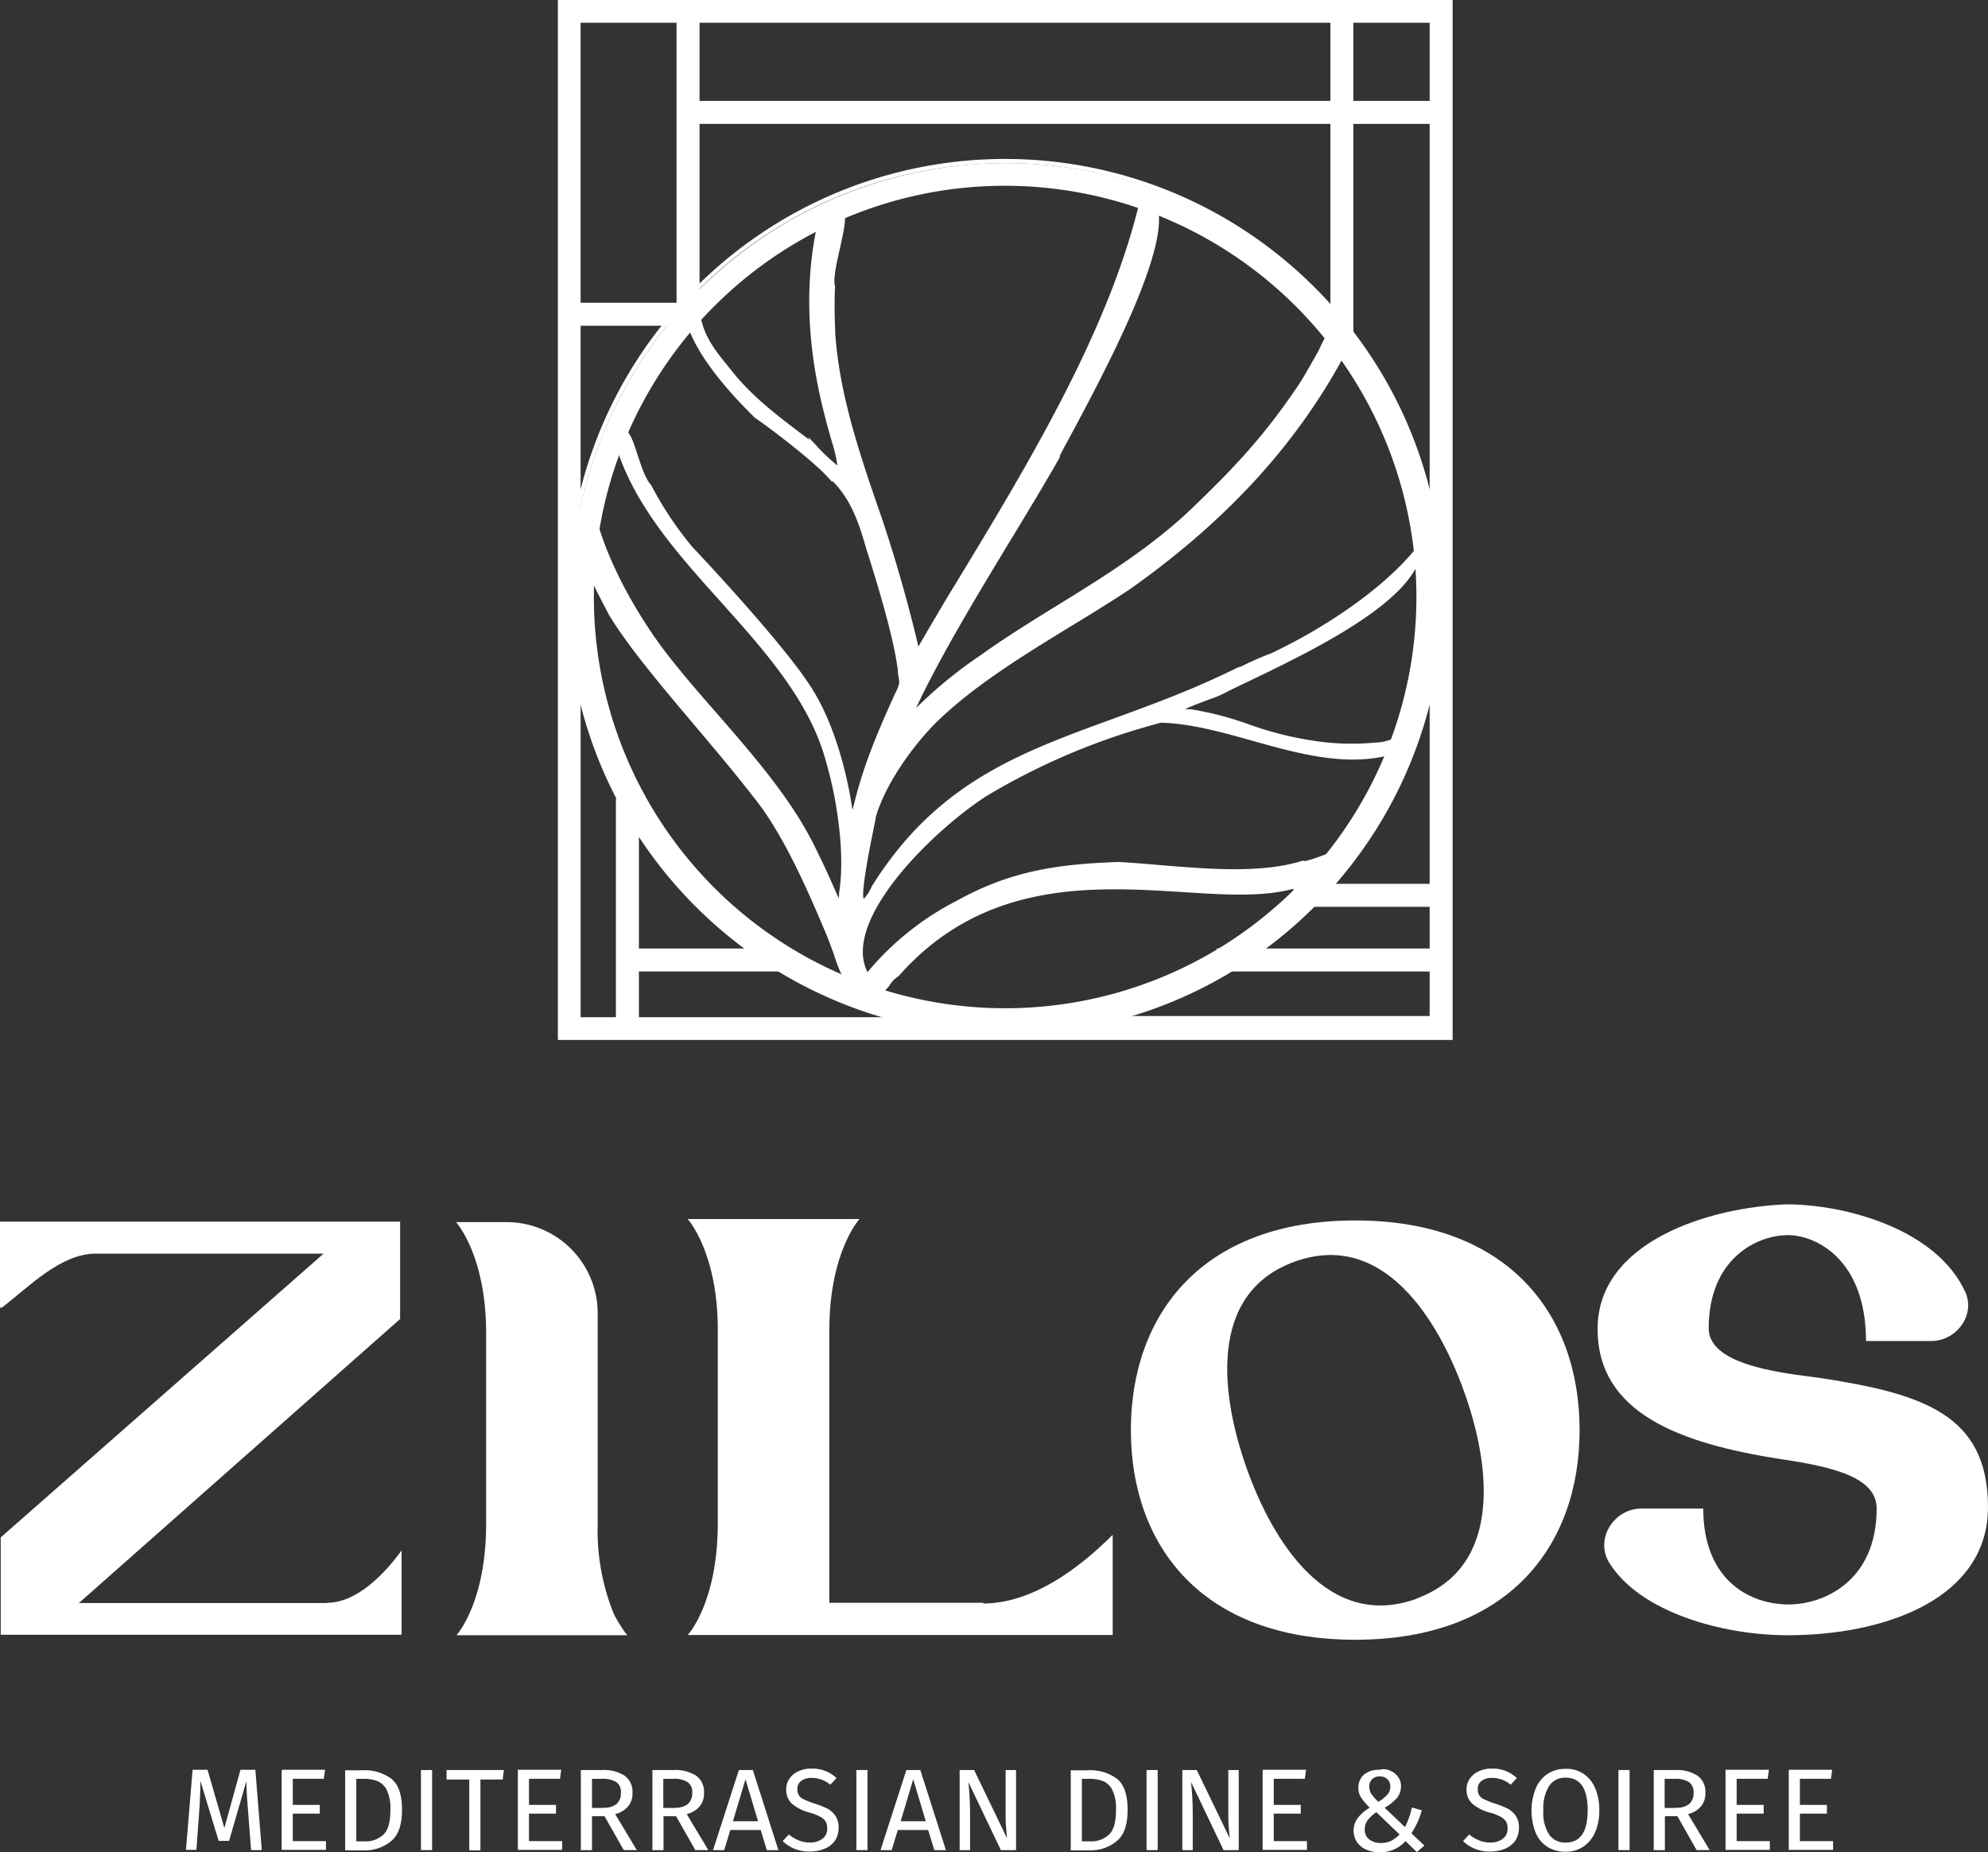 <svg id="logo-white-en" xmlns="http://www.w3.org/2000/svg" width="350" height="326.102" viewBox="0 0 350 326.102">
  <rect x="0" y="0" width="350" height="326.102" fill="#333333" stroke="none"/>
  <g id="icon">
    <path id="Path_880" data-name="Path 880" d="M393.7,144.151c-6.214,7.757-17.475,14.889-25.9,18.851.167-.25-8.758,3.962-8.341,3.628-24.523,11.636-46.252,12.387-61.767,37.2-4.588,8.925-.459-9.217.125-12.6,1.71-5.839,6.59-12.637,10.8-16.808,9.509-9.217,22.9-15.974,33.949-23.356,16.182-11.428,29.361-24.94,38.412-42.5-2.419-3.67-3-2.753-4.588.751-1.835,3.295-2.878,5.13-3.92,6.631-5.3,7.8-10.01,13.179-18.017,20.853-11.428,11.136-26.067,17.934-37.7,26.358a80.908,80.908,0,0,0-12.8,10.677c6.173-13.763,17.809-31.4,25.649-45.126l-.125.042c4.212-8.216,25.024-44.125,15.682-46.961-5.213,23.481-20.019,47.754-33.282,69.608-1.71,2.878-4.588,7.716-6.381,10.8-.125.042-.334-.751-.667-2.252-1.585-6.548-4.046-15.223-6.548-22.4-3.42-10.093-6.965-20.353-7.716-31.155-.125-2.461-.167-5.755-.042-8.258-1.209-3.628,5.839-18.643-2.127-12.387-7.257,30.07,11.428,53.885-1.46,40.122v.042c-5-3.837-10.051-7.34-14.18-12.3-2.669-3.295-5.046-5.881-5.922-9.884-.292-1.668-1.084-.25-1.96.292,1.627,5.839,7.382,12.387,11.97,16.849,2.586,1.752,10.176,7.507,12.929,10.552l-.042-.209c3.5,3.378,5.13,6.715,6.84,12.929,1.919,6.089,4.8,15.556,5.547,21.4.042,2.085.792,1.793-.542,4.379-3.336,7.3-5.714,13.012-7.424,20.228-.5,1.96-.417,2.419-.792-.375-1.084-7.09-3.5-15.723-7.674-21.729-4-6.006-13.888-17.016-20.436-23.981a61.116,61.116,0,0,1-7.174-10.76c-2.586-2.586-3.378-13.179-5.922-8.425,5.881,21.854,31.78,35.325,37.411,57.054,1.627,5.547,3.378,15.39,2.294,22.647-.167,2.836-.125,2.753-.876,1.126-1.21-2.711-1.877-4.3-3.545-7.632-6.3-13.8-19.435-25.191-28.194-37.286-4.8-6.84-8.925-14.6-10.844-21.771-3.879,5.547.292,11.469,2.836,16.641,5.172,8.675,17.892,22.188,25.232,31.822,5.881,7.132,10.593,18.768,14.1,27.067l-.167-.209c1.418,3.8,1.835,7.507,6.673,7.716,2.461,1.251,2.669-1.919,4.671-2.919,27.151-30.7,67.481-2.21,78.742-22.313-1.585.918-6.84,3-7.34,2.627-9.217,2.961-22.146.792-32.489.25-10.26.375-18.643,1.46-28.319,6.8A48.772,48.772,0,0,0,296.4,219.431c-5.714-9.467,11.344-25.816,20.728-31.864a118.277,118.277,0,0,1,30.946-13.054c13.513.334,28.4,9.926,42,5.172,2.294-3.5-2.127-.834-4.3-1a40.113,40.113,0,0,1-11.136-.375c-6.756-.667-15.223-4.838-21.312-5.505-5.464.125,5.505-2.961,6.339-3.754,10.176-4.921,33.073-14.931,34.074-24.607.042-.042.083-.417-.042-.292" transform="translate(-143.876 -47.684)" fill="#fff"/>
    <path id="Path_881" data-name="Path 881" d="M298.023,222.3a2.509,2.509,0,0,1-1.126-.292c-4.254-.25-5.255-3.17-6.3-6.256-.167-.542-.375-1.126-.584-1.668l-.709-1.877c-3.295-7.841-7.8-18.351-13.179-24.857-2.794-3.628-6.256-7.757-9.926-12.095-5.964-7.048-12.095-14.347-15.348-19.769-.375-.709-.751-1.418-1.126-2.169-2.419-4.629-5.172-9.884-1.71-14.847l.417-.626.209.709c1.752,6.548,5.589,14.264,10.8,21.646,3.128,4.3,6.715,8.425,10.552,12.8,6.673,7.674,13.6,15.64,17.684,24.523,1.293,2.586,1.96,4.129,2.753,5.922.25.542.5,1.126.792,1.752l.083.209c0-.25.042-.542.042-.834l.042-.417c1.043-6.756-.459-16.432-2.252-22.521-2.794-10.844-10.844-19.769-18.6-28.444-7.8-8.675-15.848-17.642-18.81-28.652l-.042-.125.083-.125c.334-.626.876-1.46,1.627-1.418,1.084.083,1.71,2.044,2.5,4.5.667,2,1.418,4.3,2.377,5.255l.042.083a60.536,60.536,0,0,0,7.132,10.719c7.382,7.841,16.641,18.267,20.478,24.023,5.046,7.34,7.09,17.767,7.716,21.9l.042.209a.376.376,0,0,0,.042.209c0-.042,0-.083.042-.083,1.627-6.965,3.879-12.512,7.424-20.311.876-1.71.792-2.044.667-2.794a8.809,8.809,0,0,1-.167-1.418c-.542-4.337-2.419-11.511-5.547-21.312-1.668-5.964-3.17-9.092-6.006-12.011l.042.292-.792-.876c-2.753-3.045-10.385-8.8-12.887-10.51-4.629-4.546-10.468-11.136-12.095-17.058l-.083-.25.209-.125a6.575,6.575,0,0,0,.626-.5c.417-.375.792-.751,1.251-.584.417.125.542.626.626,1.043.751,3.545,2.753,5.964,5.046,8.758.25.334.542.667.792,1,3.545,4.3,7.757,7.465,12.22,10.844l1,.751-.125-.417,1.043,1.084a33.564,33.564,0,0,0,4.046,3.879,25.845,25.845,0,0,0-.959-4.129c-2.085-7.3-6.423-22.48-2.252-39.746l.042-.125.083-.083c1.793-1.418,3-1.877,3.754-1.418,1.251.792.542,3.837-.25,7.382-.584,2.628-1.209,5.38-.834,6.59v.167c-.125,2.169-.083,5.213.042,8.216.751,10.593,4.171,20.728,7.549,30.571l.167.459c2.294,6.59,4.8,15.181,6.548,22.438.167.751.292,1.251.375,1.543,1.793-3.086,4.379-7.507,6.006-10.176l.292-.459c13.012-21.437,27.776-45.752,32.948-69.024l.083-.375.375.125a3.364,3.364,0,0,1,2.21,2.044c2.961,7.132-9.551,30.321-15.515,41.456-.626,1.126-1.168,2.169-1.585,3l.167-.083-.584,1.043c-2.461,4.3-5.255,8.925-8.216,13.8-6.089,10.051-12.345,20.436-16.6,29.486a78.959,78.959,0,0,1,11.428-9.342c4.129-2.961,8.55-5.714,13.221-8.592,8.383-5.172,17.1-10.552,24.44-17.725,8.174-7.841,12.846-13.263,17.975-20.811,1-1.46,1.96-3.17,3.879-6.59.876-1.96,1.5-3.211,2.419-3.295.751-.042,1.543.626,2.753,2.5l.125.167-.083.167c-8.425,16.307-21.02,30.237-38.537,42.624-3.337,2.21-6.923,4.421-10.427,6.548-8.3,5.088-16.891,10.343-23.522,16.766-4.087,4.046-8.967,10.76-10.719,16.641-.083.459-.25,1.335-.459,2.377-.626,3.045-2.21,11.01-1.71,12.178a7.317,7.317,0,0,0,1.418-2.21c11.344-18.142,25.816-23.439,42.541-29.528,6.256-2.294,12.679-4.629,19.393-7.8l3.045-1.46-.417.292c.334-.167.709-.334,1.043-.5a50.366,50.366,0,0,1,4.629-2c8.383-3.92,19.56-10.927,25.775-18.768l.167-.209.292.042c.25.083.292.375.292.542v.083l.042.083v.042c-.918,9.009-19.894,18.017-31.2,23.439-1.084.5-2.085,1-3,1.46a19.381,19.381,0,0,1-3.336,1.418c-1.293.5-3.337,1.251-4.087,1.668a6.355,6.355,0,0,0,.918,0,56.473,56.473,0,0,1,10.176,2.628,59.273,59.273,0,0,0,11.219,2.878,43.325,43.325,0,0,0,11.094.375,8.463,8.463,0,0,0,2.586-.459c1.293-.334,2.21-.584,2.586-.042.292.375.125,1-.584,2.044l-.083.083-.125.042c-8.425,2.919-17.35.417-25.983-2-5.338-1.5-10.885-3.045-16.057-3.17a117.547,117.547,0,0,0-30.821,12.971c-9.426,6.131-25.483,21.812-20.853,30.946a50.244,50.244,0,0,1,15.765-12.6c9.342-5.172,17.517-6.423,28.444-6.8,2.336.125,4.713.334,7.215.542,8.466.709,18.059,1.5,25.149-.751l.167-.042.125.083c.709.083,5.3-1.668,6.965-2.627l1.126-.667-.626,1.126c-5.13,9.134-16.14,8.466-28.9,7.632-15.556-.959-34.95-2.169-49.881,14.722l-.083.083a4.932,4.932,0,0,0-1.585,1.627c-.584.709-1.21,1.585-2.21,1.585m-6.756-6.715c1.043,3.086,1.918,5.505,5.714,5.714l.125.042c1.209.626,1.71.042,2.5-1.084a5.518,5.518,0,0,1,1.752-1.793c15.181-17.1,34.7-15.89,50.423-14.931,12.011.751,22.438,1.418,27.61-6.256-1.877.876-5.3,2.252-6.339,2.127-7.215,2.294-16.849,1.46-25.357.751-2.5-.209-4.88-.417-7.173-.542-10.8.417-18.893,1.627-28.152,6.756a50.377,50.377,0,0,0-15.848,12.8l-.334.417-.25-.459c-5.755-9.551,10.719-25.775,20.811-32.364a118.121,118.121,0,0,1,31.071-13.1h.083c5.3.125,10.885,1.71,16.265,3.211,8.508,2.377,17.266,4.838,25.441,2.044.584-.918.5-1.168.5-1.168a5.624,5.624,0,0,0-1.835.334,8.514,8.514,0,0,1-2.794.459,40.514,40.514,0,0,1-11.177-.375A56.633,56.633,0,0,1,362.96,175.3a56.473,56.473,0,0,0-9.968-2.628c-1.084.042-1.752-.042-1.835-.5-.125-.626.918-1.126,4.8-2.544a24.861,24.861,0,0,0,3.128-1.293l.083-.042c.918-.459,1.96-.918,3.045-1.46,10.885-5.172,28.944-13.8,30.7-22.188-6.423,7.591-17.225,14.347-25.4,18.184l-1.168.542.083-.125c-.959.417-2.377,1.084-3.545,1.585-2.294,1.043-3.253,1.46-3.712,1.627-6.715,3.211-13.179,5.547-19.435,7.841-16.6,6.047-30.988,11.3-42.207,29.236-1.209,2.377-1.752,2.753-2.252,2.586-.959-.334-.667-3.378,1.293-13.054.209-1.043.375-1.877.459-2.377,1.793-6.047,6.756-12.887,10.927-16.975,6.673-6.464,15.306-11.761,23.648-16.849,3.628-2.21,7.09-4.337,10.385-6.548,17.35-12.262,29.862-26.066,38.2-42.165-.459-.667-1.418-2.085-2-2-.584.042-1.251,1.543-1.877,2.919-1.96,3.462-2.919,5.213-3.92,6.673-5.13,7.591-9.843,13.054-18.059,20.895-7.424,7.257-16.14,12.637-24.565,17.809-4.671,2.878-9.092,5.589-13.179,8.55A79.214,79.214,0,0,0,303.82,173.63l-1.376,1.418.792-1.793c4.254-9.467,10.969-20.6,17.475-31.322,2.711-4.5,5.3-8.758,7.591-12.762h-.042l.5-1c.5-.959,1.251-2.336,2.127-4C336.352,113.99,349.2,90.134,346.4,83.294a2.717,2.717,0,0,0-1.376-1.5c-5.3,23.272-19.977,47.462-32.948,68.857l-.292.459c-1.71,2.878-4.588,7.674-6.339,10.76l-.042.083-.25.125-.167-.083c-.167-.083-.334-.167-.834-2.5-1.752-7.215-4.254-15.807-6.548-22.355l-.167-.459c-3.378-9.884-6.84-20.1-7.591-30.738-.167-3-.167-6.089-.083-8.258-.417-1.418.167-4.087.834-6.882.626-2.711,1.376-6.131.542-6.631-.25-.167-.918-.167-2.836,1.293-4.087,17.016.209,32.031,2.252,39.246,1,3.545,1.293,4.588.667,4.963-.584.334-1.335-.209-4.8-3.879l-.083-.042c-.626-.5-1.251-.959-1.918-1.418-4.463-3.378-8.717-6.59-12.3-10.927-.292-.334-.542-.667-.792-1-2.377-2.878-4.421-5.338-5.172-9.05a1.146,1.146,0,0,0-.167-.5c-.042.042-.334.292-.5.459a5,5,0,0,0-.5.459c1.668,5.714,7.3,12.053,11.8,16.432a116.05,116.05,0,0,1,12.137,9.759l-.042-.125.751.751c3.42,3.295,5.13,6.464,6.965,13.1,3.128,9.843,5,17.058,5.547,21.437a5.6,5.6,0,0,0,.167,1.376c.167.918.209,1.376-.751,3.211-3.545,7.716-5.755,13.263-7.382,20.144-.083.292-.125.584-.209.792-.167.792-.25,1.084-.584,1.043-.375,0-.375-.125-.626-2.044l-.042-.209c-.626-4.087-2.627-14.389-7.591-21.6-3.837-5.755-13.388-16.474-20.394-23.939a63.129,63.129,0,0,1-7.215-10.8c-1.084-1.084-1.793-3.337-2.5-5.505-.584-1.752-1.293-3.962-1.918-4-.083,0-.375.042-.876.918,2.961,10.76,10.927,19.644,18.6,28.194,7.841,8.717,15.932,17.725,18.768,28.736,1.418,4.755,3.462,14.931,2.294,22.772v.375c-.125,1.877-.125,2.085-.5,2.169s-.5-.209-.876-1.084l-.083-.209c-.292-.626-.542-1.209-.792-1.752-.792-1.793-1.46-3.337-2.753-5.881-4.046-8.842-10.927-16.724-17.558-24.357-3.67-4.212-7.424-8.55-10.593-12.887a75.589,75.589,0,0,1-10.677-21.1c-2.586,4.421-.167,9.009,2.169,13.471.375.751.751,1.46,1.126,2.169,3.211,5.338,9.342,12.637,15.265,19.644,3.67,4.337,7.132,8.466,9.926,12.095,5.505,6.715,9.926,17.1,13.429,25.441l1.627,3.8Z" transform="translate(-143.626 -47.218)" fill="#fff"/>
    <path id="Path_882" data-name="Path 882" d="M326.816,220.829a76.554,76.554,0,1,1,28.861-9.8,75.313,75.313,0,0,1-28.861,9.8M307.756,72.563a72.767,72.767,0,1,0,81.411,62.893,72.858,72.858,0,0,0-81.411-62.893" transform="translate(-140.055 -39.615)" fill="#fff"/>
    <path id="Path_883" data-name="Path 883" d="M316.423,221.364a76.944,76.944,0,0,1-46.961-16.1,77.6,77.6,0,0,1-19.519-22.188,76.942,76.942,0,0,1,5.589-85.915A77.6,77.6,0,0,1,277.72,77.643a76.942,76.942,0,0,1,85.915,5.589,77.6,77.6,0,0,1,19.519,22.188,76.942,76.942,0,0,1-5.589,85.915,77.6,77.6,0,0,1-22.188,19.519,76.673,76.673,0,0,1-28.986,9.843,73.2,73.2,0,0,1-9.968.667m.25-153.479a78.635,78.635,0,0,0-9.884.626,76.086,76.086,0,0,0-28.736,9.759,75.071,75.071,0,0,0-21.979,19.352,76.381,76.381,0,0,0-5.547,85.123,75.071,75.071,0,0,0,19.352,21.979A76.381,76.381,0,0,0,355,210.27a75.071,75.071,0,0,0,21.979-19.352,76.381,76.381,0,0,0,5.547-85.123,75.07,75.07,0,0,0-19.352-21.979,76.476,76.476,0,0,0-26.15-13.138,74.656,74.656,0,0,0-20.353-2.794M316.507,217.4a73.316,73.316,0,1,1,9.342-.626,70.775,70.775,0,0,1-9.342.626M307.29,72.1l.042.334a72.407,72.407,0,1,0,81.035,62.6,72.486,72.486,0,0,0-81.035-62.6Z" transform="translate(-139.588 -39.148)" fill="#fff"/>
    <path id="Path_884" data-name="Path 884" d="M393.025,183.091H235.5V0H393.025Zm-153.521-4H388.979V4H239.5Z" transform="translate(-137.281)" fill="#fff"/>
    <rect id="Rectangle_30" data-name="Rectangle 30" width="39.079" height="4.046" transform="translate(214.204 166.992)" fill="#fff"/>
    <rect id="Rectangle_31" data-name="Rectangle 31" width="28.444" height="4.046" transform="translate(110.438 166.992)" fill="#fff"/>
    <rect id="Rectangle_32" data-name="Rectangle 32" width="4.046" height="39.079" transform="translate(108.437 140.592)" fill="#fff"/>
    <rect id="Rectangle_33" data-name="Rectangle 33" width="25.566" height="4.046" transform="translate(227.717 155.607)" fill="#fff"/>
    <rect id="Rectangle_34" data-name="Rectangle 34" width="73.904" height="3.003" transform="translate(179.379 178.879)" fill="#fff"/>
    <rect id="Rectangle_35" data-name="Rectangle 35" width="132.168" height="4.046" transform="translate(121.824 17.767)" fill="#fff"/>
    <rect id="Rectangle_36" data-name="Rectangle 36" width="21.312" height="4.046" transform="translate(98.385 53.301)" fill="#fff"/>
    <rect id="Rectangle_37" data-name="Rectangle 37" width="4.046" height="58.973" transform="translate(234.223 1.293)" fill="#fff"/>
    <rect id="Rectangle_38" data-name="Rectangle 38" width="4.046" height="54.01" transform="translate(119.113 1.293)" fill="#fff"/>
  </g>
  <g id="Zilos">
    <path id="Path_885" data-name="Path 885" d="M193,588.094c1.376-1.877,4.8-7.8,4.8-19.018V535.419c0-13.721-5.3-19.519-5.3-19.519h8.925a16.046,16.046,0,0,1,16.015,16.015V569.2a38.983,38.983,0,0,0,2.878,15.765l.125.25a28.412,28.412,0,0,0,2,3.17l.25.25H192.583l.5-.626Z" transform="translate(-112.215 -300.737)" fill="#fff"/>
    <path id="Path_886" data-name="Path 886" d="M556.392,552.11c0,20.353-12.512,36.91-39.5,36.91s-39.5-16.557-39.5-36.91,12.512-36.91,39.5-36.91,39.5,16.557,39.5,36.91m-28.819,29.695c15.557-5.63,13.012-23.9,8.466-36.535s-14.222-28.444-29.82-22.813c-15.556,5.63-12.887,24.023-8.341,36.66s14.222,28.319,29.82,22.688Z" transform="translate(-278.294 -300.329)" fill="#fff"/>
    <path id="Path_887" data-name="Path 887" d="M713.6,538.971c17.892,2.753,29.528,6.339,29.528,22.73,0,16.015-17.892,22.563-35.284,22.563-11.469,0-25.941-4.046-31.363-12.72-2.628-4.171.751-9.592,5.672-9.592H693c0,12.72,8.3,16.891,15.014,16.891,6.3,0,15.515-4.171,15.515-16.891,0-5.422-7.424-7.3-16.766-8.675-18.017-2.794-32.364-8.174-32.364-22.939,0-15.39,19.644-21.437,33.282-21.938,10.218,0,26.442,4.3,31.488,15.515,1.752,4.046-1.627,8.55-6.047,8.55H721.653c0-14.347-8.8-18.643-13.721-18.643-5.672,0-13.972,4.3-13.972,16.391,0,5.3,8.425,7.174,15.265,8.174Z" transform="translate(-393.132 -296.365)" fill="#fff"/>
    <path id="Path_888" data-name="Path 888" d="M57.6,582.806c5.172,0,10.093-5.046,13.1-9.217v14.847H.125V571.295L56.971,521.33H16.891C10.719,521.33,5.3,527,.375,530.8c-.25.125-.375.125-.375-.25V515.7H70.442v17.141L13.888,582.847H57.6Z" transform="translate(0 -300.62)" fill="#fff"/>
    <path id="Path_889" data-name="Path 889" d="M342.308,582.289c8.55,0,16.766-6.047,22.813-12.095v17.642H290.3l.5-.626c1.376-1.877,4.8-7.8,4.8-19.018V534.119c0-13.721-5.3-19.519-5.3-19.519h30.237s-5.3,5.8-5.3,19.519v48.046H342.35v.125Z" transform="translate(-169.226 -299.979)" fill="#fff"/>
  </g>
  <g id="tagline">
    <path id="Path_890" data-name="Path 890" d="M91.846,761.238H89.969l-.5-6.381c-.209-2.5-.334-4.421-.334-5.755l-3.045,10.51H84.255L81.044,749.06c0,1.71-.083,3.67-.25,5.922l-.459,6.214H78.5l1.168-14.1H82.3l2.961,10.26,2.836-10.26H90.72Z" transform="translate(-45.76 -435.512)" fill="#fff"/>
    <path id="Path_891" data-name="Path 891" d="M126.532,747.142l-.209,1.543H120.86v4.588h4.755v1.543H120.86v4.838H126.7V761.2h-7.8V747.1h7.632Z" transform="translate(-69.311 -435.512)" fill="#fff"/>
    <path id="Path_892" data-name="Path 892" d="M153.791,748.756c1.293,1,1.918,2.836,1.918,5.505,0,2.627-.626,4.463-1.918,5.505a7.115,7.115,0,0,1-4.713,1.627H145.7V747.3h2.961a7.894,7.894,0,0,1,5.13,1.46m-6.131.042v11.01h1.585a4.511,4.511,0,0,0,3.211-1.209c.834-.792,1.21-2.252,1.21-4.379a7.461,7.461,0,0,0-.626-3.42,3.147,3.147,0,0,0-1.627-1.585,6.427,6.427,0,0,0-2.294-.417Z" transform="translate(-84.934 -435.625)" fill="#fff"/>
    <rect id="Rectangle_39" data-name="Rectangle 39" width="1.96" height="14.097" transform="translate(74.112 311.63)" fill="#fff"/>
    <path id="Path_893" data-name="Path 893" d="M198.593,747.2l-.209,1.668h-3.92v12.47H192.5v-12.47h-4V747.2Z" transform="translate(-109.883 -435.57)" fill="#fff"/>
    <path id="Path_894" data-name="Path 894" d="M226.232,747.142l-.209,1.543H220.56v4.588h4.755v1.543H220.56v4.838H226.4V761.2h-7.8V747.1h7.632Z" transform="translate(-127.43 -435.512)" fill="#fff"/>
    <path id="Path_895" data-name="Path 895" d="M249.371,755.333h-2.21V761.3H245.2V747.2h3.712a6.754,6.754,0,0,1,4,1,3.472,3.472,0,0,1,1.376,3,3.532,3.532,0,0,1-.751,2.377,4.3,4.3,0,0,1-2.294,1.376l3.8,6.339h-2.294Zm-.209-1.5a3.5,3.5,0,0,0,2.294-.626,2.48,2.48,0,0,0,.792-2,2.108,2.108,0,0,0-.792-1.877,4.487,4.487,0,0,0-2.544-.584H247.16v5.13h2Z" transform="translate(-142.936 -435.57)" fill="#fff"/>
    <path id="Path_896" data-name="Path 896" d="M279.571,755.333h-2.21V761.3H275.4V747.2h3.712a6.754,6.754,0,0,1,4,1,3.472,3.472,0,0,1,1.376,3,3.532,3.532,0,0,1-.751,2.377,4.3,4.3,0,0,1-2.294,1.376l3.8,6.339h-2.294Zm-.25-1.5a3.5,3.5,0,0,0,2.294-.626,2.48,2.48,0,0,0,.792-2,2.108,2.108,0,0,0-.792-1.877,4.487,4.487,0,0,0-2.544-.584h-1.752v5.13h2Z" transform="translate(-160.541 -435.57)" fill="#fff"/>
    <path id="Path_897" data-name="Path 897" d="M310.467,761.3l-1.084-3.545h-5.338L302.96,761.3H301l4.546-14.1h2.461l4.5,14.1Zm-5.964-5.088h4.421l-2.21-7.382Z" transform="translate(-175.464 -435.57)" fill="#fff"/>
    <path id="Path_898" data-name="Path 898" d="M337.907,747.017a5.981,5.981,0,0,1,1.96,1.251l-1.084,1.168a5.189,5.189,0,0,0-1.585-.918,5.381,5.381,0,0,0-1.668-.292,3.172,3.172,0,0,0-1.835.5,1.75,1.75,0,0,0-.709,1.5,2.032,2.032,0,0,0,.25,1.043,1.9,1.9,0,0,0,.918.751,14.2,14.2,0,0,0,1.919.751,17.424,17.424,0,0,1,2.21.876,4.222,4.222,0,0,1,1.418,1.293,3.611,3.611,0,0,1,.542,2.085,4.109,4.109,0,0,1-.584,2.169,4.038,4.038,0,0,1-1.752,1.46,6.677,6.677,0,0,1-2.711.542,6.609,6.609,0,0,1-4.8-1.835l1.084-1.168a6.471,6.471,0,0,0,1.752,1.043,4.978,4.978,0,0,0,1.96.375,3.606,3.606,0,0,0,2.169-.626,2.155,2.155,0,0,0,.876-1.877,2.539,2.539,0,0,0-.25-1.168,2.588,2.588,0,0,0-.918-.834,8.645,8.645,0,0,0-1.877-.751,7.713,7.713,0,0,1-3.17-1.585,3.267,3.267,0,0,1-1-2.5,3.16,3.16,0,0,1,.584-1.919,3.754,3.754,0,0,1,1.585-1.293,5.131,5.131,0,0,1,2.294-.459,6.123,6.123,0,0,1,2.419.417" transform="translate(-192.602 -435.22)" fill="#fff"/>
    <rect id="Rectangle_40" data-name="Rectangle 40" width="1.96" height="14.097" transform="translate(150.769 311.63)" fill="#fff"/>
    <path id="Path_899" data-name="Path 899" d="M381.167,761.3l-1.084-3.545h-5.338L373.66,761.3H371.7l4.546-14.1h2.461l4.5,14.1Zm-5.922-5.088h4.421l-2.21-7.382Z" transform="translate(-216.677 -435.57)" fill="#fff"/>
    <path id="Path_900" data-name="Path 900" d="M414.943,761.3h-2.586l-5.714-11.97c.083.959.167,1.793.209,2.628.042.792.083,1.752.083,2.878V761.3H405.1V747.2h2.544l5.8,12.011c-.042-.375-.083-.959-.167-1.877-.083-.876-.083-1.71-.083-2.419V747.2h1.835v14.1Z" transform="translate(-236.147 -435.57)" fill="#fff"/>
    <path id="Path_901" data-name="Path 901" d="M460.091,748.756c1.293,1,1.919,2.836,1.919,5.505,0,2.627-.626,4.463-1.919,5.505a7.115,7.115,0,0,1-4.713,1.627H452V747.3h2.961a7.894,7.894,0,0,1,5.13,1.46m-6.131.042v11.01h1.585a4.511,4.511,0,0,0,3.211-1.209c.834-.792,1.21-2.252,1.21-4.379a7.461,7.461,0,0,0-.626-3.42,3.147,3.147,0,0,0-1.627-1.585,6.427,6.427,0,0,0-2.294-.417Z" transform="translate(-263.487 -435.625)" fill="#fff"/>
    <rect id="Rectangle_41" data-name="Rectangle 41" width="1.96" height="14.097" transform="translate(201.859 311.63)" fill="#fff"/>
    <path id="Path_902" data-name="Path 902" d="M508.943,761.3h-2.586l-5.714-11.97c.083.959.167,1.793.209,2.628.042.792.083,1.752.083,2.878V761.3H499.1V747.2h2.544l5.8,12.011c-.042-.375-.083-.959-.167-1.877-.083-.876-.083-1.71-.083-2.419V747.2h1.835v14.1Z" transform="translate(-290.943 -435.57)" fill="#fff"/>
    <path id="Path_903" data-name="Path 903" d="M540.632,747.142l-.209,1.543H534.96v4.588h4.755v1.543H534.96v4.838H540.8V761.2H533V747.1h7.632Z" transform="translate(-310.705 -435.512)" fill="#fff"/>
    <path id="Path_904" data-name="Path 904" d="M577.948,747.164a2.948,2.948,0,0,1,1.335,1.126,2.621,2.621,0,0,1,.459,1.585,3.125,3.125,0,0,1-.751,2.085,8.388,8.388,0,0,1-2.127,1.668l3.587,3.42a14.844,14.844,0,0,0,1.209-3.462l1.752.5a14.5,14.5,0,0,1-1.835,4.046l2.294,2.169-1.335,1.126-2-1.919a5.863,5.863,0,0,1-4.546,1.96,5.891,5.891,0,0,1-2.377-.459,3.965,3.965,0,0,1-1.627-1.335,3.636,3.636,0,0,1-.584-2,3.681,3.681,0,0,1,.709-2.21,7.342,7.342,0,0,1,2.127-1.835,12.129,12.129,0,0,1-1.5-1.752,3.181,3.181,0,0,1-.5-1.752,3.051,3.051,0,0,1,.959-2.294,3.925,3.925,0,0,1,2.711-.876,2.773,2.773,0,0,1,2.044.209m-4.087,8.675a2.69,2.69,0,0,0-.5,1.626,2.068,2.068,0,0,0,.792,1.752,3.268,3.268,0,0,0,2.085.626,4.129,4.129,0,0,0,1.752-.375,5.881,5.881,0,0,0,1.5-1.126l-4.087-3.92a6.52,6.52,0,0,0-1.543,1.418m.792-7.215a1.7,1.7,0,0,0-.5,1.251,2.481,2.481,0,0,0,.375,1.335,10.093,10.093,0,0,0,1.209,1.376,6.55,6.55,0,0,0,1.585-1.251,1.99,1.99,0,0,0,.542-1.376,1.761,1.761,0,0,0-.5-1.335,1.86,1.86,0,0,0-1.376-.5,1.761,1.761,0,0,0-1.335.5" transform="translate(-333.09 -435.367)" fill="#fff"/>
    <path id="Path_905" data-name="Path 905" d="M625.107,747.017a5.981,5.981,0,0,1,1.96,1.251l-1.084,1.168a5.189,5.189,0,0,0-1.585-.918,5.381,5.381,0,0,0-1.668-.292,3.172,3.172,0,0,0-1.835.5,1.75,1.75,0,0,0-.709,1.5,2.031,2.031,0,0,0,.25,1.043,1.9,1.9,0,0,0,.917.751,14.209,14.209,0,0,0,1.919.751,17.429,17.429,0,0,1,2.21.876,4.221,4.221,0,0,1,1.418,1.293,3.61,3.61,0,0,1,.542,2.085,4.109,4.109,0,0,1-.584,2.169,4.037,4.037,0,0,1-1.752,1.46,6.676,6.676,0,0,1-2.711.542,6.609,6.609,0,0,1-4.8-1.835l1.084-1.168a6.471,6.471,0,0,0,1.752,1.043,4.978,4.978,0,0,0,1.96.375,3.606,3.606,0,0,0,2.169-.626,2.155,2.155,0,0,0,.876-1.877,2.54,2.54,0,0,0-.25-1.168,2.588,2.588,0,0,0-.918-.834,8.643,8.643,0,0,0-1.877-.751,7.712,7.712,0,0,1-3.17-1.585,3.267,3.267,0,0,1-1-2.5,3.161,3.161,0,0,1,.584-1.919,3.754,3.754,0,0,1,1.585-1.293,5.132,5.132,0,0,1,2.294-.459,5.987,5.987,0,0,1,2.419.417" transform="translate(-360.021 -435.22)" fill="#fff"/>
    <path id="Path_906" data-name="Path 906" d="M655.592,747.529a5.676,5.676,0,0,1,2.085,2.5,9.46,9.46,0,0,1,.751,3.962,9.259,9.259,0,0,1-.751,3.92,5.917,5.917,0,0,1-2.085,2.5,5.507,5.507,0,0,1-3.128.876,5.937,5.937,0,0,1-3.128-.834A5.556,5.556,0,0,1,647.251,758a10.72,10.72,0,0,1,0-7.882,5.8,5.8,0,0,1,2.085-2.544,5.6,5.6,0,0,1,3.128-.876,5.182,5.182,0,0,1,3.128.834m-5.964,2.127a7.453,7.453,0,0,0-1.043,4.338,7.006,7.006,0,0,0,1.043,4.3,3.393,3.393,0,0,0,2.878,1.376c2.586,0,3.879-1.877,3.879-5.714,0-3.8-1.293-5.714-3.879-5.714a3.374,3.374,0,0,0-2.878,1.418" transform="translate(-376.868 -435.273)" fill="#fff"/>
    <rect id="Rectangle_42" data-name="Rectangle 42" width="1.96" height="14.097" transform="translate(284.938 311.63)" fill="#fff"/>
    <path id="Path_907" data-name="Path 907" d="M702.271,755.333h-2.21V761.3H698.1V747.2h3.712a6.754,6.754,0,0,1,4,1,3.472,3.472,0,0,1,1.376,3,3.532,3.532,0,0,1-.751,2.377,4.3,4.3,0,0,1-2.294,1.376l3.8,6.339h-2.294Zm-.25-1.5a3.5,3.5,0,0,0,2.294-.626,2.48,2.48,0,0,0,.792-2,2.108,2.108,0,0,0-.792-1.877,4.487,4.487,0,0,0-2.544-.584h-1.752v5.13h2Z" transform="translate(-406.948 -435.57)" fill="#fff"/>
    <path id="Path_908" data-name="Path 908" d="M736.032,747.142l-.209,1.543H730.36v4.588h4.755v1.543H730.36v4.838H736.2V761.2h-7.8V747.1h7.632Z" transform="translate(-424.611 -435.512)" fill="#fff"/>
    <path id="Path_909" data-name="Path 909" d="M762.732,747.142l-.208,1.543H757.06v4.588h4.755v1.543H757.06v4.838H762.9V761.2h-7.8V747.1h7.632Z" transform="translate(-440.175 -435.512)" fill="#fff"/>
  </g>
</svg>
